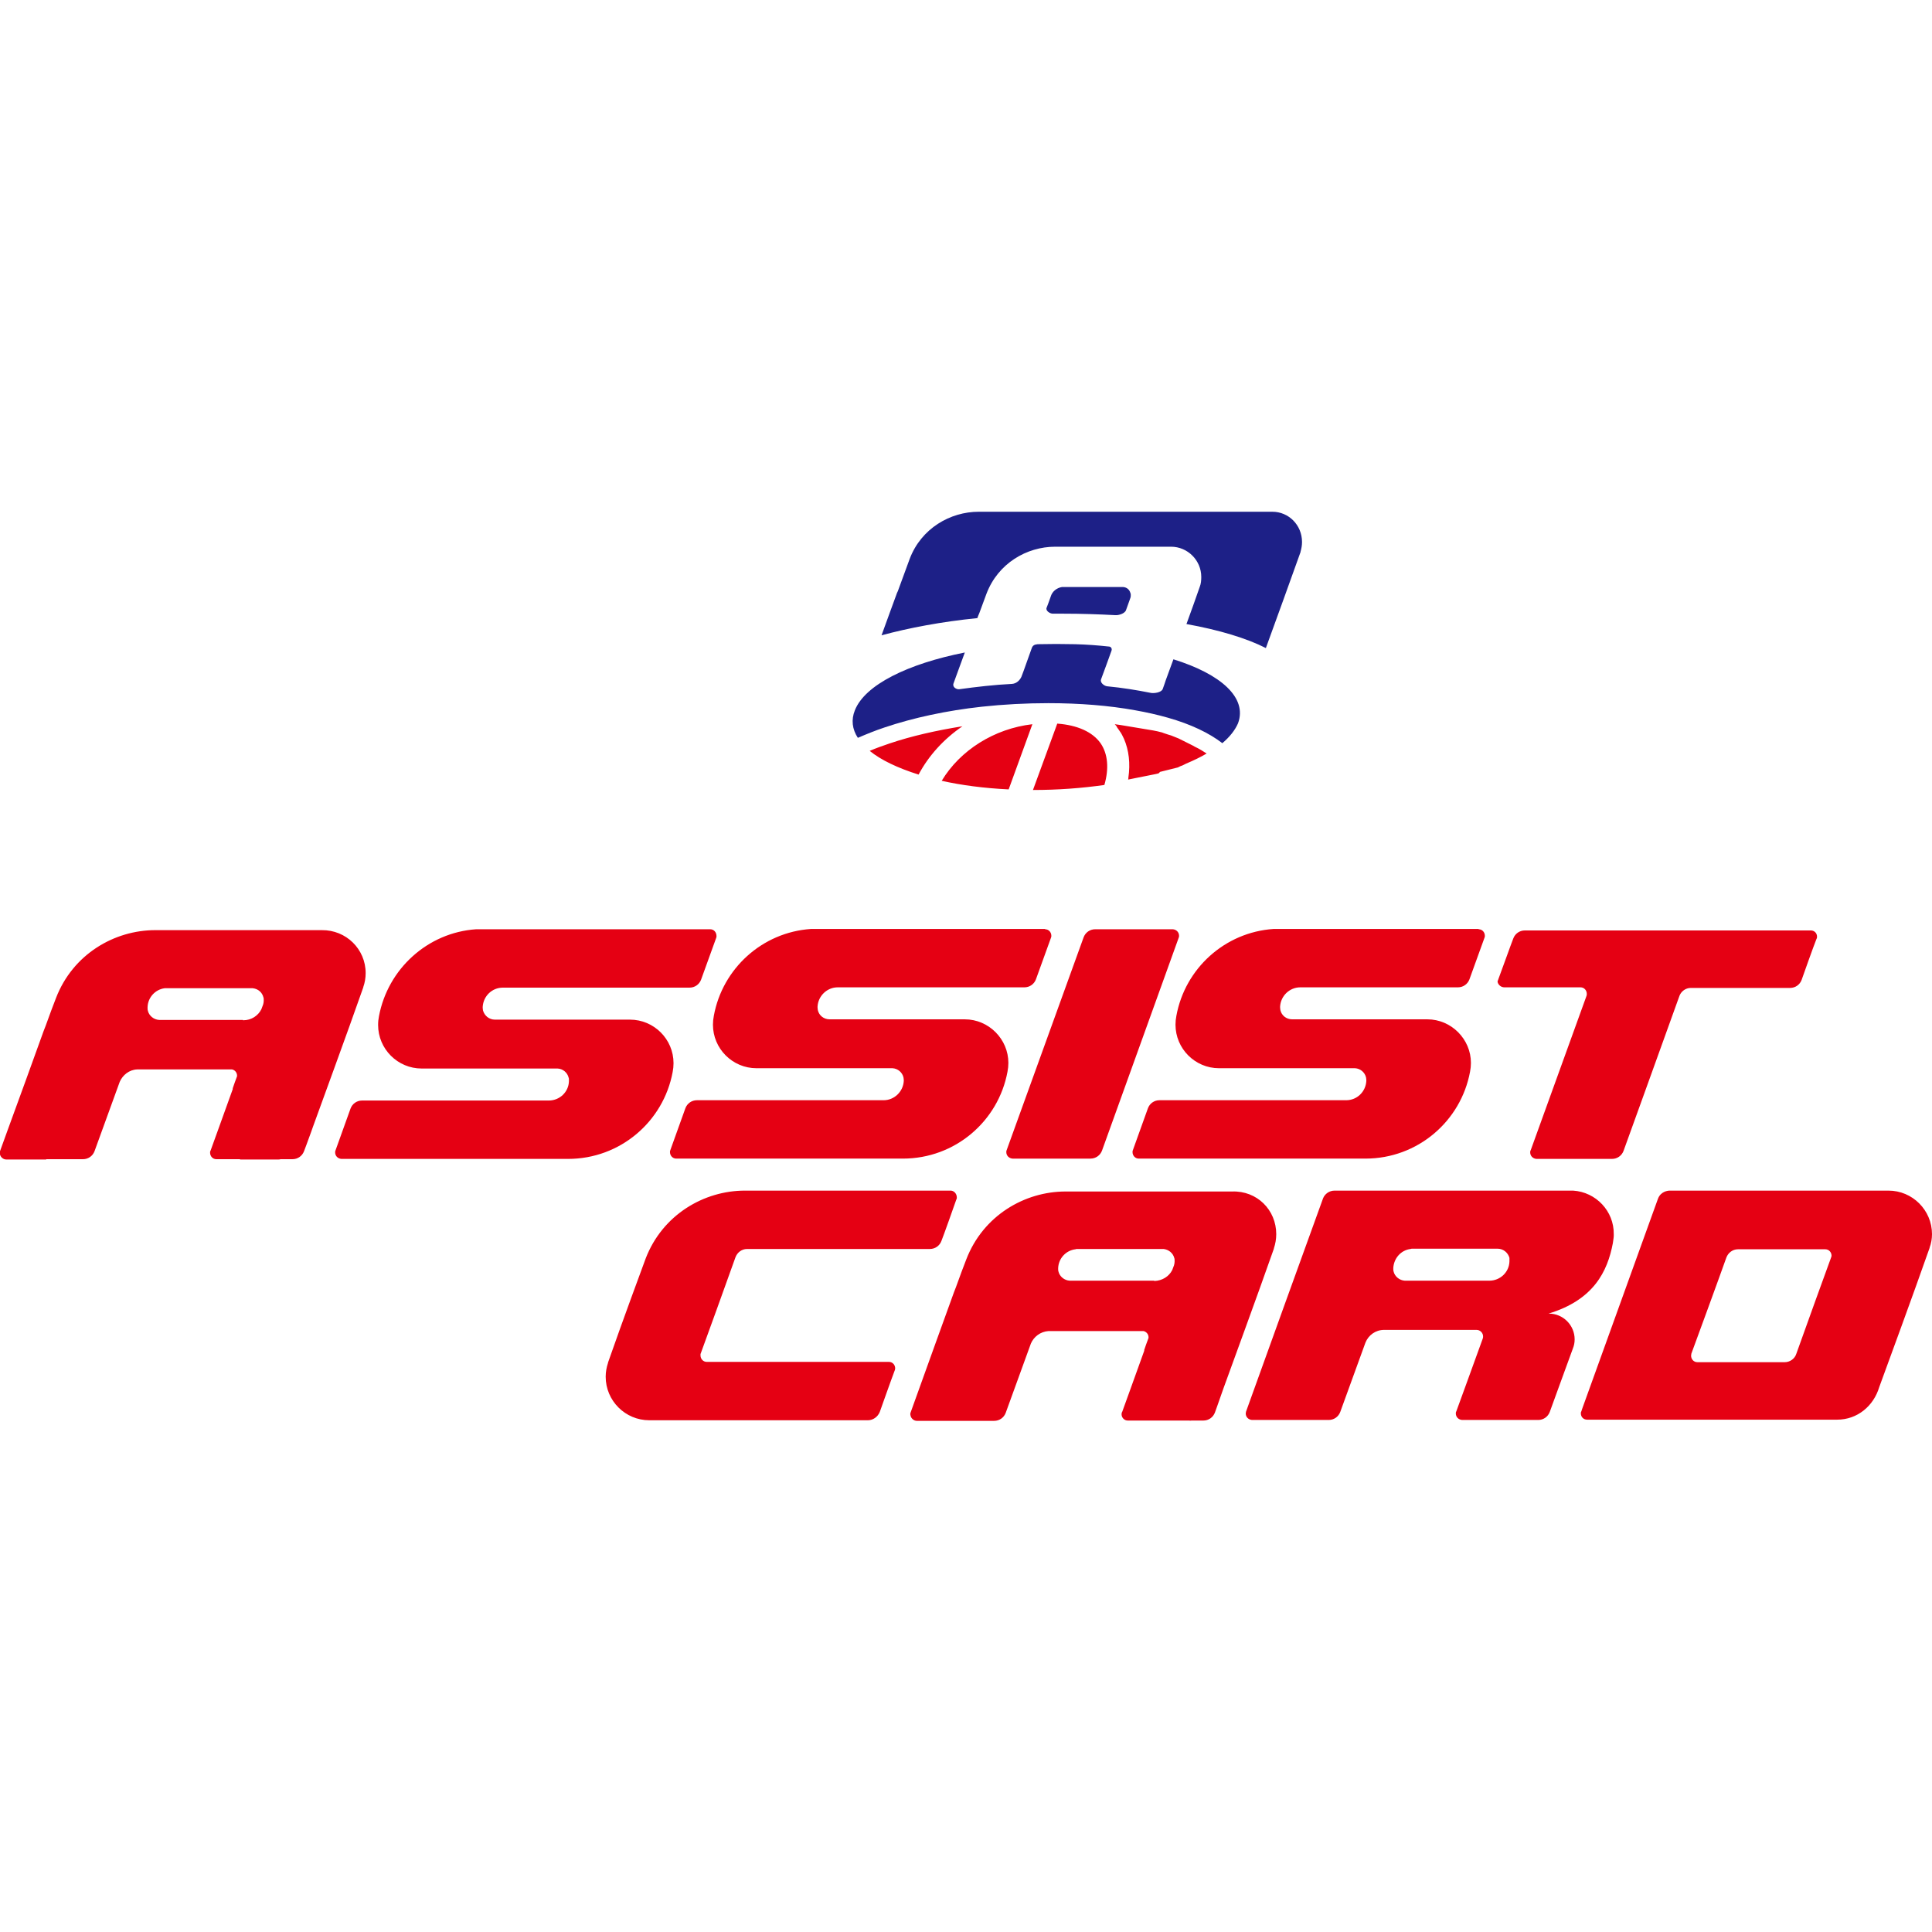 <?xml version="1.0" encoding="UTF-8"?>
<svg xmlns="http://www.w3.org/2000/svg" version="1.1" id="layer" x="0" y="0" viewBox="0 0 652 652" style="enable-background:new 0 0 652 652" xml:space="preserve">
  <style>.st0{fill-rule:evenodd;clip-rule:evenodd;fill:#e50013}</style>
  <path class="st0" d="M324.8 245.1c-8.8 1.4-17.2 3.3-24.6 5.8-2.4.8-4.6 1.6-6.7 2.5 3.8 3.1 9.5 5.8 16.5 8 3.4-6.4 8.5-12 14.8-16.3zm51.4-.7.7.1.7.1.7.1.6.1.6.1.6.1.6.1.6.1.6.1.6.1.6.1.6.1.6.1.6.1.6.1.6.1.6.1.6.1.6.1.6.1.6.1.5.1.5.1.5.1c.5.1 1.1.3 1.6.4l.5.2c.5.2 1 .3 1.5.5l1 .3.5.2.5.2.5.2.5.2.5.2.4.2.4.2.4.2.4.2.4.2.4.2.4.2.4.2.4.2.8.4.4.2.7.4c1.5.7 2.8 1.5 4 2.3-2 1.2-4.3 2.3-6.9 3.4l-.4.2-.4.2-.4.2-.8.3-.4.2-.4.2-.4.1-.4.1-.4.1-.4.1-.4.1-.4.1-.4.1-.4.1-.4.1-.4.1-.4.1-.4.1-.4.1-.4.1-.4.1-.5.5-.4.1-.4.1-.5.1-.5.1-.5.1-.5.1-.5.1-.5.1-.5.1-.5.1-.5.1-1 .2-.5.1-.5.1-.5.1-.5.1-.5.1-.5.1-.5.1-.5.1.1-.3v-.3c.7-4.8.2-9.3-1.5-13.2l-.1-.2-.1-.2-.1-.2c-.4-.9-.9-1.7-1.5-2.5-.2-.2-.3-.5-.5-.7-.1-.3-.4-.7-.8-1.1zm-19.4-.2-8.2 22.4c8.3 0 16.5-.6 24.1-1.7 1.6-5.5 1.2-10.5-1.3-14.1-2.7-3.8-7.8-6.1-14.6-6.6zm-39 19.3c6.2-10.3 17.7-17.6 30.6-19.1l-8 22c-8.3-.4-15.9-1.4-22.6-2.9z"></path>
  <path d="M358.9 207.1c6 0 11.9.2 17.5.5 1 .1 3.2-.5 3.6-1.7.8-2.1 1.4-4 1.5-4.2.1-.3.1-.5.1-.8v-.1c0-.3 0-.5-.1-.6-.3-1.2-1.2-2-2.5-2.1H358.4c-1.8.3-3.3 1.5-3.8 3.2-.1.2-.7 2.1-1.4 3.8-.4 1 1.1 2 2.1 2h3.6zm37.1 15.4c-1.2 3.2-2.1 5.8-2.6 7.1-.1.4-.3.8-.4 1.2-.2.6-.4 1.2-.6 1.7-.4 1.2-3 1.6-4.2 1.3-4.5-.9-9.4-1.7-14.6-2.2-.9-.1-2.5-1.2-2-2.4 1.2-3.3 2.6-7 3.5-9.6.3-.8-.3-1.4-.8-1.4-3.7-.4-7.5-.7-11.5-.8-4.3-.1-8.5-.1-12.6 0-1.2.1-1.7.5-2 1.3-.9 2.4-2.7 7.7-3.5 9.7-.5 1.1-1.6 2.3-3.2 2.4-6 .3-12 1-17.8 1.8-.9.1-2.4-.7-1.9-2 .9-2.6 2.3-6.2 3.8-10.4-19.2 3.8-33.7 10.9-37.1 19.5-1.3 3.2-.9 6.4 1 9.3 2.8-1.2 5.7-2.4 9-3.5 9.8-3.3 21-5.7 32.8-7 7.4-.8 15-1.2 22.5-1.2 10.5 0 20.5.8 29.3 2.4 3.9.7 7.5 1.5 11 2.5 7.8 2.2 14 5.2 18.4 8.6 2.5-2.1 4.3-4.4 5.3-6.7 3.2-8.6-5.7-16.6-21.8-21.6zm43.4-39.6c0 1.2-.2 2.2-.5 3.3v.1c-3.1 8.7-8.7 24.2-11.7 32.4-6.5-3.3-15.7-6.1-26.8-8.1 1.6-4.4 3.2-8.8 4.5-12.6.4-1 .5-2.1.5-3.3 0-5.6-4.6-10.2-10.2-10.2h-39.1c-9.6 0-19.3 5.6-23.2 15.9-.6 1.6-1.4 3.8-2.4 6.5-.2.4-.3.8-.5 1.2 0 .2-.1.4-.2.5-12 1.2-23.1 3.3-32.3 5.8.3-.7.5-1.5.8-2.2 1.3-3.7 2.8-7.6 4.2-11.5.1-.4.3-.8.5-1.2 1-2.7 3.4-9.3 4-10.9 3.9-10.3 13.7-15.9 23.3-15.9h99.1c5.5 0 10 4.5 10 10.2z" style="fill-rule:evenodd;clip-rule:evenodd;fill:#1d2087"></path>
  <path class="st0" d="M509.4 425.5v.2c-.1 3.6-3.1 6.5-6.8 6.5h-28.5c-1.8-.1-3.4-1.4-3.8-3.1-.1-.3-.1-.5-.1-.9V427.9c.2-3.3 2.6-6 5.8-6.4.2-.1.4-.1.7-.1h28.7c1.9 0 3.5 1.3 4 3.1v1zM397.8 316.4c.1-.2.1-.4.1-.6 0-1.2-.9-2.1-2.1-2.2h-26.2c-1.8 0-3.3 1.1-3.9 2.7l-26 71.9c-.1.2-.1.4-.1.6 0 1.2.9 2.1 2.1 2.2H368c1.8 0 3.3-1.1 3.9-2.7l25.9-71.9zm-77 85.4h-69.4c-13.8 0-27.8 8.1-33.5 22.9-2.3 6.3-7.2 19.4-12.7 35.1v.1c-.5 1.5-.8 3.1-.8 4.7 0 8.1 6.6 14.7 14.7 14.7h73.8c1.7 0 3.3-1.1 4-2.8 0 0 4-11.3 5-13.9 0-.1.1-.2.1-.2 0-.2.1-.4.1-.6 0-1.2-.9-2.2-2.1-2.2h-61.5c-1.2 0-2.1-1-2.1-2.2v-.4s0-.1.1-.3c1-2.7 9.3-25.6 11.7-32.4.6-1.6 2.1-2.8 3.9-2.8h61.7c1.8 0 3.3-1.1 3.9-2.7.8-2 4.1-11.3 5-13.9 0-.1.1-.2.1-.2.1-.2.1-.4.1-.6 0-1.3-1-2.3-2.1-2.3zm297.1 22.7c-1 2.7-9.3 25.6-11.7 32.4-.5 1.6-2.1 2.8-3.9 2.8h-29.5c-1.2 0-2.1-1-2.1-2.2 0-.2.1-.5.1-.7 1-2.7 9.4-25.6 11.8-32.4.6-1.6 2.1-2.8 3.9-2.8H616c1.2 0 2.1 1 2.1 2.2 0 .1-.1.5-.2.7zm34.1-8c0-8.1-6.6-14.7-14.7-14.7h-73.8c-.7 0-3.1.3-4 2.8-.2.5-25.1 69.6-25.4 70.4-.2.5-.3.9-.4 1.2 0 .1-.1.2-.1.2 0 .1 0 .2-.1.2v.4c0 1.2.9 2.1 2.1 2.1H620c6.8 0 12.3-4.6 14.2-11 2.3-6.3 11.5-31.3 17-47v-.1c.5-1.3.8-2.9.8-4.5zm-144.3-83.3h25.7c1.2 0 2.1 1 2.1 2.2 0 .2 0 .5-.1.7-7.5 20.6-18.1 50.2-18.8 52 0 .1-.1.1-.1.2-.1.2-.1.4-.1.6 0 1.2.9 2.1 2.1 2.2H544c1.8 0 3.3-1.1 3.9-2.7.5-1.3 11.4-31.6 18.9-52.4.6-1.5 2.1-2.6 3.8-2.6h33.5c1.8 0 3.3-1.1 3.9-2.7.7-2 4-11.3 5-13.8 0-.1.1-.1.1-.2.1-.2.1-.4.1-.6 0-1.2-.9-2.1-2.1-2.1h-96.5c-1.8 0-3.3 1.1-3.9 2.7-.8 2-4.1 11.3-5.1 13.9 0 .1 0 .2-.1.2-.1.2-.1.4-.1.6.2.9 1.1 1.8 2.3 1.8zm-268-19.6h-79c-16.4 1.1-29.8 13.4-32.8 29.3-.2 1-.3 1.9-.3 3 0 8.1 6.6 14.7 14.7 14.7h45.9c1.8.1 3.3 1.4 3.7 3.1.1.2.1.5.1.9V364.9c-.1 3.6-3.1 6.5-6.8 6.5h-63c-1.8 0-3.3 1.1-3.9 2.7l-5.1 14.2c-.1.2-.1.4-.1.6 0 1.2.9 2.1 2.1 2.2h76.5c17.6 0 32.2-12.6 35.3-29.3.2-1 .3-2 .3-3 0-8.1-6.6-14.7-14.7-14.7H167c-1.9 0-3.5-1.3-4-3.1 0-.2-.1-.5-.1-.9v-.3c.2-3.6 3.1-6.5 6.8-6.5h63c1.8 0 3.3-1.1 3.9-2.7l5.1-14.1c.1-.2.1-.4.1-.6 0-1.3-.9-2.3-2.1-2.3zm113 0c1.2 0 2.1 1 2.1 2.2 0 .2 0 .4-.1.6l-5.1 14.1c-.6 1.6-2.1 2.7-3.9 2.7h-63c-3.6 0-6.6 2.9-6.8 6.5v.3c0 .4.1.7.1.9.4 1.8 2 3.1 4 3.1h45.6c8.1 0 14.7 6.7 14.7 14.7 0 1-.1 2-.3 3-3.1 16.7-17.7 29.3-35.3 29.3h-76.5c-1.2 0-2.1-1-2.1-2.2 0-.2 0-.4.1-.6l5.1-14.2c.6-1.6 2.1-2.7 3.9-2.7h63c3.6 0 6.6-2.9 6.8-6.5V364.5c0-.4-.1-.7-.1-.9-.4-1.7-1.9-3-3.7-3.1h-45.9c-8.1 0-14.7-6.6-14.7-14.7 0-1 .1-2 .3-3 2.9-15.9 16.3-28.2 32.8-29.3h79v.1zm146.3 0c1.2 0 2.1 1 2.1 2.2 0 .2 0 .4-.1.6l-5.1 14.1c-.6 1.6-2.1 2.7-3.9 2.7h-53.2c-3.6 0-6.6 2.9-6.8 6.5v.3c0 .4.1.7.1.9.4 1.8 2 3.1 4 3.1h45.6c8.1 0 14.7 6.7 14.7 14.7 0 1-.1 2-.3 3-3.1 16.7-17.7 29.3-35.3 29.3h-76.5c-1.2 0-2.1-1-2.1-2.2 0-.2 0-.4.1-.6l5.1-14.2c.6-1.6 2.1-2.7 3.9-2.7h63c3.7 0 6.6-2.9 6.8-6.5V364.5c0-.4-.1-.7-.1-.9-.4-1.7-1.9-3-3.7-3.1h-45.9c-8.1 0-14.7-6.6-14.7-14.7 0-1 .1-2 .3-3 2.9-15.9 16.3-28.2 32.8-29.3H499v.1zM389.4 432.2H361c-1.8-.1-3.4-1.4-3.8-3.1-.1-.3-.1-.5-.1-.9v-.2c.1-3.3 2.6-6 5.8-6.4.1 0 .2 0 .3-.1h29.5c1.7.2 3.2 1.4 3.6 3.1.1.2.1.5.1.9V425.8c0 .4-.1.8-.2 1.2-.2.5-.4 1-.6 1.6-1.1 2.2-3.4 3.6-6 3.7-.1-.1-.1-.1-.2-.1zm41.3-15.7c0 1.7-.3 3.3-.8 4.8v.1c-5.5 15.7-14.7 40.7-17 47.1-.2.6-.4 1.1-.6 1.7-1.2 3.5-2.2 6.2-2.3 6.5-.6 1.6-2.1 2.7-3.9 2.7h-4c-.2 0-.5.1-.7 0h-20.8c-1.2 0-2.1-1-2.1-2.1 0-.2 0-.4.1-.6 0-.1 0-.1.1-.2.5-1.3 4.1-11.4 7.5-20.8h-.1c.4-1.2.9-2.6 1.5-4.2v-.2c0-1.1-.8-1.9-1.7-2.1h-32.1c-2.7.2-4.9 1.9-5.9 4.2l-8.5 23.4c-.6 1.6-2.1 2.7-3.9 2.7h-26.1c-1 0-1.9-.8-2.1-1.7 0-.2-.1-.3-.1-.5s0-.4.1-.6c0 0 3.9-10.8 8.6-23.9 1.9-5.3 4-11 6-16.6.2-.6.5-1.2.7-1.8 1.4-3.9 2.6-7.1 3.5-9.4 5.7-14.8 19.7-22.9 33.5-22.9H415.8c8.4-.3 14.9 6.2 14.9 14.4zM82 344.2H53.7c-1.8-.1-3.4-1.4-3.8-3.1-.1-.3-.1-.5-.1-.9V339.9c.1-3.3 2.6-6 5.8-6.4h29.7c1.8.2 3.2 1.4 3.6 3.1.1.2.1.5.1.9V337.8c0 .4-.1.8-.2 1.2-.2.5-.4 1-.6 1.6-1.1 2.2-3.4 3.7-6 3.7H82v-.1zm41.4-15.8c0 1.7-.3 3.3-.8 4.7v.1c-5.5 15.7-14.7 40.7-17 47.1-.2.6-.4 1.1-.6 1.7-1.3 3.5-2.2 6.1-2.4 6.5-.6 1.6-2.1 2.7-3.9 2.7h-4c-.3.1-.5.1-.7.1H81v-.1h-8c-1.2 0-2.1-1-2.1-2.2 0-.2 0-.4.1-.6 0-.1.1-.1.1-.2.5-1.3 4.1-11.4 7.5-20.8h-.1c.4-1.2.9-2.6 1.5-4.2v-.2c0-1-.7-1.9-1.7-2.1h-32c-2.7.1-4.9 1.9-5.9 4.2l-8.5 23.4c-.6 1.6-2.1 2.7-3.9 2.7H15.6v.1H2.1c-1 0-1.9-.8-2.1-1.7 0-.2-.1-.3-.1-.5s0-.4.1-.6c0 0 3.9-10.8 8.7-23.9 1.9-5.3 4-11 6-16.6.2-.6.5-1.2.7-1.8 1.4-3.9 2.6-7.1 3.5-9.4 5.7-14.8 19.7-22.9 33.5-22.9H108.6c8.2-.1 14.8 6.4 14.8 14.5zm407.5 73.4h-80.5c-1.8 0-3.3 1.1-3.9 2.6-.1.2-26 71.9-26 72 0 .2-.1.4-.1.6 0 1.2.9 2.1 2.1 2.2h25.9c1.8 0 3.3-1.1 3.9-2.7l8.5-23.4c1-2.5 3.4-4.3 6.3-4.3h31.2c1.2 0 2.2 1 2.2 2.2 0 .2 0 .4-.1.7-3.7 10.3-8.4 23.1-8.9 24.5 0 .1-.1.2-.1.2-.1.2-.1.4-.1.6 0 1.2.9 2.1 2.1 2.2h25.7c1.8 0 3.3-1.1 3.9-2.7.3-.9 5.7-15.6 7.8-21.4.4-1 .6-2 .6-3.1 0-4.8-3.9-8.7-8.7-8.7h-.1c15.2-4.6 19.9-14.2 21.7-23.8 0-.2.3-1.8.3-2.4v-.6c.1-7.8-6-14.2-13.7-14.7z"></path>
</svg>
